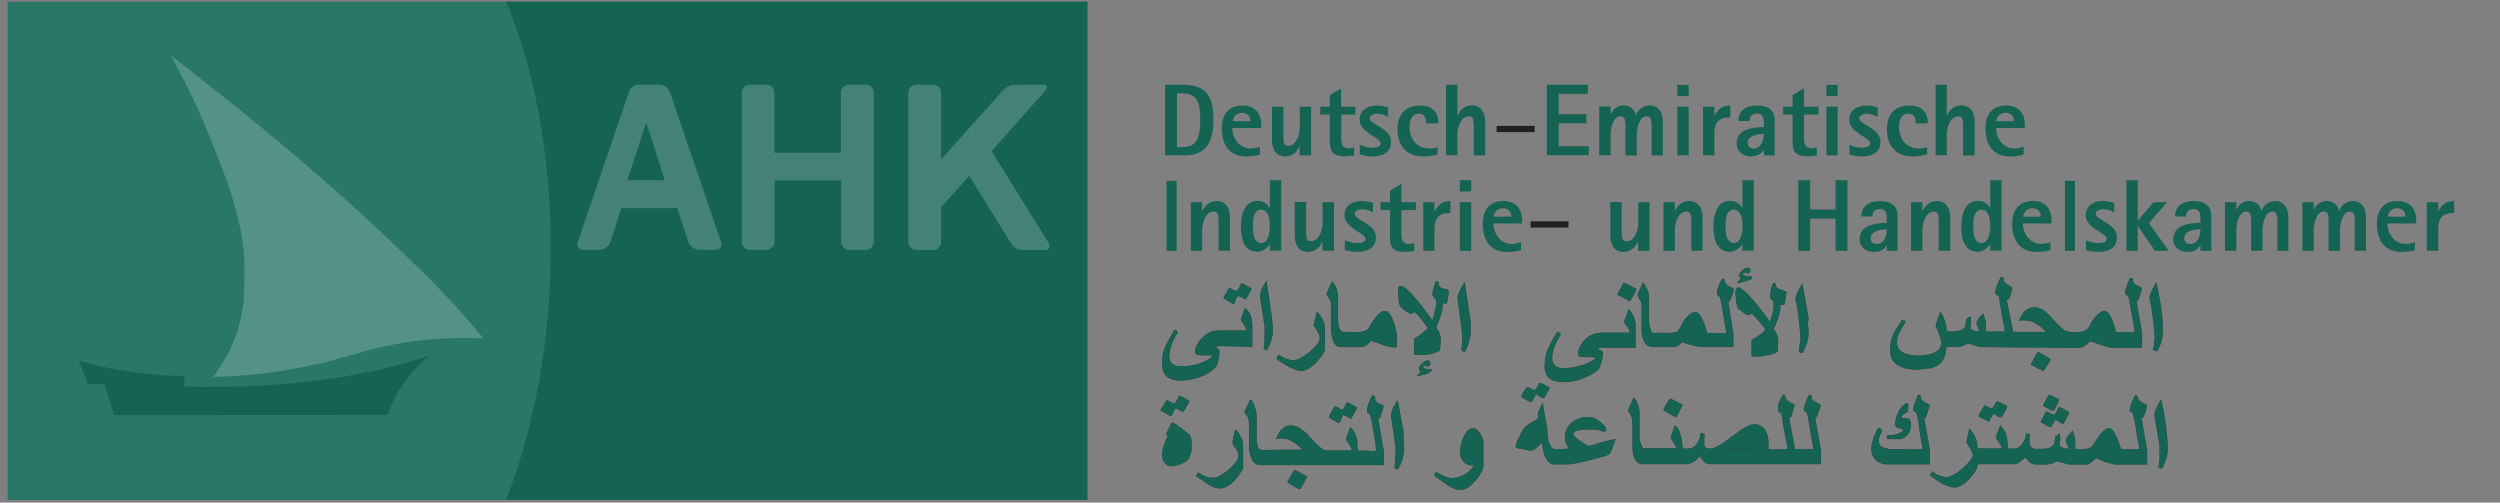<?xml version="1.0" encoding="UTF-8"?> <!-- Generator: Adobe Illustrator 26.3.1, SVG Export Plug-In . SVG Version: 6.00 Build 0) --> <svg xmlns="http://www.w3.org/2000/svg" xmlns:xlink="http://www.w3.org/1999/xlink" id="Layer_1" x="0px" y="0px" viewBox="0 0 1537 309" style="enable-background:new 0 0 1537 309;" xml:space="preserve"><rect x="0" y="0" width="1537" height="309" fill="#808080" stroke="none"/> <style type="text/css"> .st0{fill:#156353;} .st1{fill:#297767;} .st2{fill:#FFFFFF;fill-opacity:0.2;} .st3{fill-rule:evenodd;clip-rule:evenodd;fill:#FFFFFF;fill-opacity:0.2;} .st4{fill-rule:evenodd;clip-rule:evenodd;fill:#156353;} .st5{fill:none;stroke:#231F20;stroke-width:3.84;stroke-miterlimit:10;} .st6{fill:none;stroke:#231F20;stroke-width:3.833;stroke-miterlimit:10;} .st7{fill:#156353;stroke:#343536;stroke-width:0.134;stroke-miterlimit:3.864;} </style> <path class="st0" d="M723.4,111.2h-6.2v43h6.2V111.2z"></path> <path class="st0" d="M1275.7,111.2h-6.2v43h6.2V111.2z"></path> <path class="st1" d="M314.6,1.1H4.7v306.3h309.9c19.3-49.9,27.2-102.3,27.4-153.2C342.1,99,333.1,46.1,314.6,1.1z"></path> <path class="st0" d="M668.6,307.3H311.2c19-49.2,27.1-101,27.4-153.2c0.3-53.9-8.7-108.2-27.4-153.1h357.4V307.3z"></path> <path class="st2" d="M517,57c0-2.8,2.3-5,5.1-5h10.1c2.8,0,5,2.3,5,5v91.6c0,2.8-2.3,5-5,5h-10c-2.8,0-5.1-2.2-5.1-5v-37.7h-40.9 v37.7c0,2.8-2.3,5-5,5H461c-2.8,0-5-2.2-5-5V57c0-2.8,2.3-5,5-5h10.1c2.8,0,5,2.3,5,5v36.9h40.9L517,57z"></path> <path class="st2" d="M641.6,57c2.5-2.8,2.9-5-0.5-5l-14.9,0.1c-2.8,0-5.5-0.6-9.9,3.8L578.6,98V57.1c0-2.8-2.1-5-4.9-5h-10.2 c-2.8,0-5.1,2.2-5.1,5v91.6c0,2.8,2.3,5,5,5h10.3c2.8,0,4.9-2.3,4.9-5v-21.3l17.3-19.3l25.1,40.6c1.7,2.8,4.1,5,6.9,5h14.5 c2.8,0,3.7-2.3,1.9-5l-34.7-55.8L641.6,57z"></path> <path class="st3" d="M385.7,110.8h23l-11.4-35.5L385.7,110.8z M405.2,52c3.8,0,5.8,2.3,6.8,5l31.3,91.6c1,2.8-0.5,5-3.3,5h-10 c-2.8,0-5.9-2.2-6.9-5l-6.7-20.6H382l-6.6,20.6c-0.9,2.8-4,5-6.8,5h-10c-2.8,0-4.3-2.2-3.3-5L386.5,57c0.9-2.8,3-5,6.8-5H405.2z"></path> <path class="st0" d="M756.2,154.2v-20.7c0-5.1-2.4-9.9-8.1-9.9c-4.3,0-7.3,2.5-8.9,6.3h-0.1v-5.6h-7v29.9h7v-13c0-4,2-11.1,7-11.1 c0.7,0,1.5,0.1,2,0.6c1.2,1.1,1.1,5,1.1,6.4v17.1H756.2z"></path> <path class="st4" d="M780.7,139.2c0,3.3-0.8,10.2-5.3,10.2c-4.9,0-5.1-6.8-5.1-10.2c0-3.7,0.1-10.3,5.1-10.3 C780.3,129,780.7,135.7,780.7,139.2z M787.7,154.2v-43.4h-7v17h-0.1c-1.6-2.8-4.3-4.3-7.5-4.3c-8.3,0-10.2,9.1-10.2,15.7 c0,6.9,1.5,15.6,10.2,15.6c2.8,0,6.4-2.2,7.5-4.9h0.1v4.2H787.7z"></path> <path class="st0" d="M820.1,154.2v-29.9h-7v12.9c0,4-2,11.1-7,11.1c-0.7,0-1.5-0.1-2-0.6c-1.2-1.1-1.1-4.9-1.1-6.4v-17.1h-7V145 c0,5.2,2.4,9.9,8.1,9.9c4.2,0,7.3-2.5,8.8-6.3h0.1v5.6H820.1z"></path> <path class="st0" d="M845.9,145.9c0-8.5-13.1-10.5-13.1-14.5c0-2,3.1-2.8,4.7-2.8c2.4,0,4.6,0.9,6.6,2v-5.9 c-2.2-0.6-4.5-1.1-6.8-1.1c-5.6,0-10.7,2.6-10.7,8.8c0,7.9,12.9,10.9,12.9,14.4c0,2.4-3.4,2.7-5.1,2.7c-2.6,0-5.2-0.8-7.6-1.8v6 c2.6,0.8,5.2,1.2,7.9,1.2C840.5,154.9,845.9,152.5,845.9,145.9z"></path> <path class="st0" d="M870.5,129.1v-4.8h-8.9V113l-7,4.2v7.1h-5.8v4.8h5.8v17.6c0,6.2,3.1,8.2,9.2,8.2c1.9,0,3.8-0.2,5.7-0.5v-4.9 c-1,0.2-2.1,0.5-3.2,0.5c-4.3,0-4.7-3.2-4.7-6.7v-14.1L870.5,129.1"></path> <path class="st0" d="M891.7,130.9v-7.3c-5,0-7.3,2.1-9.6,6.2h-0.2v-5.5H875v29.9h6.9V141C881.9,134,884.6,130.9,891.7,130.9z"></path> <path class="st4" d="M897.5,154.2h7v-29.9h-7V154.2z M897.5,117.7h7v-6.9h-7V117.7z"></path> <path class="st4" d="M929.2,133.2h-10.9c0.3-3,2.6-5.2,5.6-5.2C927.1,128,929.2,130,929.2,133.2z M935.8,137.4v-1.7 c0-7.3-3.8-12.1-11.4-12.1c-8.9,0-12.8,5.6-12.8,14.1c0,9.8,4.5,17.2,15.1,17.2c2.8,0,5.7-0.3,8.4-1.2v-4.8 c-1.8,0.6-3.8,1.1-5.7,1.1c-6.8,0-11.2-6.2-11.2-12.6L935.8,137.4z"></path> <path class="st5" d="M941,138h23.3"></path> <path class="st0" d="M1014.1,154.2v-29.9h-6.9v12.9c0,4-2,11.1-7.1,11.1c-0.7,0-1.5-0.1-2-0.6c-1.2-1.1-1.1-4.9-1.1-6.4v-17.1h-7 V145c0,5.2,2.4,9.9,8.1,9.9c4.2,0,7.3-2.5,8.9-6.3h0.1v5.6H1014.1z"></path> <path class="st0" d="M1046.7,154.2v-20.7c0-5.1-2.4-9.9-8.1-9.9c-4.3,0-7.3,2.5-8.8,6.3h-0.1v-5.6h-7v29.9h7v-13c0-4,2-11.1,7-11.1 c0.7,0,1.5,0.1,2,0.6c1.2,1.1,1.1,5,1.1,6.4v17.1H1046.7z"></path> <path class="st4" d="M1071.3,139.2c0,3.3-0.8,10.2-5.3,10.2c-4.8,0-5.2-6.8-5.2-10.2c0-3.7,0.1-10.3,5.2-10.3 C1070.8,129,1071.3,135.7,1071.3,139.2z M1078.2,154.2v-43.4h-7v17h-0.1c-1.6-2.8-4.3-4.3-7.5-4.3c-8.3,0-10.2,9.1-10.2,15.7 c0,6.9,1.5,15.6,10.2,15.6c2.7,0,6.4-2.2,7.5-4.9h0.1v4.2H1078.2z"></path> <path class="st0" d="M1135.8,154.2v-43.4h-7.3v18h-15.6v-18h-7.3v43.4h7.3v-19.8h15.6v19.8H1135.8z"></path> <path class="st4" d="M1160,141c0,3.8-1.5,9-6.2,9c-2.3,0-3.7-1.2-3.7-3.6C1150.1,141.8,1156.7,141,1160,141z M1166.6,154.2v-21.3 c0-6.9-4.5-9.3-10.9-9.3c-6.2,0-11.3,2.7-11.3,9.5h6.8c0-3,1.6-4.6,4.6-4.6c3.4,0,4.2,2.5,4.2,5.5v3c-6.8,0.2-16.7,1.1-16.7,10.1 c0,5,4,7.8,8.8,7.8c3.3,0,6.3-1.1,7.8-4.2h0.1v3.5H1166.6z"></path> <path class="st0" d="M1199,154.2v-20.7c0-5.1-2.4-9.9-8.1-9.9c-4.3,0-7.3,2.5-8.9,6.3h-0.1v-5.6h-7v29.9h7v-13c0-4,2-11.1,7-11.1 c0.7,0,1.5,0.1,2,0.6c1.2,1.1,1,5,1,6.4v17.1H1199z"></path> <path class="st4" d="M1223.6,139.2c0,3.3-0.8,10.2-5.3,10.2c-4.9,0-5.1-6.8-5.1-10.2c0-3.7,0.1-10.3,5.1-10.3 C1223.1,129,1223.6,135.7,1223.6,139.2z M1230.5,154.2v-43.4h-6.9v17h-0.1c-1.6-2.8-4.3-4.3-7.5-4.3c-8.3,0-10.2,9.1-10.2,15.7 c0,6.9,1.5,15.6,10.2,15.6c2.8,0,6.4-2.2,7.5-4.9h0.1v4.2H1230.5z"></path> <path class="st4" d="M1254.7,133.2h-10.9c0.3-3,2.6-5.2,5.7-5.2C1252.6,128,1254.7,130,1254.7,133.2z M1261.3,137.4v-1.7 c0-7.3-3.8-12.1-11.4-12.1c-8.9,0-12.8,5.6-12.8,14.1c0,9.8,4.5,17.2,15.1,17.2c2.8,0,5.7-0.3,8.4-1.2v-4.8 c-1.8,0.6-3.9,1.1-5.7,1.1c-6.8,0-11.2-6.2-11.2-12.6L1261.3,137.4z"></path> <path class="st0" d="M1301.5,145.9c0-8.5-13.1-10.5-13.1-14.5c0-2,3.1-2.8,4.7-2.8c2.4,0,4.6,0.9,6.7,2v-5.9 c-2.3-0.6-4.4-1.1-6.8-1.1c-5.6,0-10.7,2.6-10.7,8.8c0,7.9,12.9,10.9,12.9,14.4c0,2.4-3.4,2.7-5.2,2.7c-2.6,0-5.2-0.8-7.6-1.8v6 c2.6,0.8,5.2,1.2,7.9,1.2C1296.1,154.9,1301.5,152.5,1301.5,145.9z"></path> <path class="st0" d="M1333.3,154.2l-12.1-17l11.1-12.9h-8.3l-9.7,11.4v-24.9h-7v43.4h7v-15.1h0.1l10.5,15.1H1333.3z"></path> <path class="st4" d="M1352.8,141c0,3.8-1.6,9-6.2,9c-2.3,0-3.7-1.2-3.7-3.6C1342.9,141.8,1349.5,141,1352.8,141z M1359.5,154.2 v-21.3c0-6.9-4.5-9.3-10.9-9.3c-6.2,0-11.4,2.7-11.4,9.5h6.8c0-3,1.5-4.6,4.6-4.6c3.4,0,4.2,2.5,4.2,5.5v3 c-6.8,0.2-16.7,1.1-16.7,10.1c0,5,4,7.8,8.8,7.8c3.3,0,6.3-1.1,7.8-4.2h0.1v3.5H1359.5z"></path> <path class="st0" d="M1406.9,154.2v-20.7c0-5.1-2.4-9.9-8.1-9.9c-3.8,0-7.1,2.5-8.4,6h-0.1c-0.8-3.8-3.6-6-7.5-6 c-3.6,0-6.4,2-7.8,5.3h-0.1v-4.6h-7v29.9h7v-13c0-3.4,1.5-11.1,6-11.1c0.7,0,1.5,0.1,2,0.6c1.2,1.1,1.1,5,1.1,6.4v17.1h7v-13 c0-3.4,1.5-11.1,6-11.1c0.7,0,1.5,0.1,2,0.6c1.2,1.1,1.1,5,1.1,6.4v17.1H1406.9z"></path> <path class="st0" d="M1454.6,154.2v-20.7c0-5.1-2.4-9.9-8.1-9.9c-3.8,0-7.1,2.5-8.4,6h-0.1c-0.8-3.8-3.7-6-7.6-6 c-3.6,0-6.4,2-7.8,5.3h-0.1v-4.6h-7v29.9h7v-13c0-3.4,1.5-11.1,6-11.1c0.7,0,1.5,0.1,2,0.6c1.2,1.1,1.1,5,1.1,6.4v17.1h7v-13 c0-3.4,1.5-11.1,6.1-11.1c0.7,0,1.5,0.1,2,0.6c1.2,1.1,1,5,1,6.4v17.1H1454.6z"></path> <path class="st4" d="M1478.9,133.2H1468c0.3-3,2.6-5.2,5.7-5.2C1476.8,128,1478.9,130,1478.9,133.2z M1485.5,137.4v-1.7 c0-7.3-3.8-12.1-11.4-12.1c-8.9,0-12.8,5.6-12.8,14.1c0,9.8,4.5,17.2,15,17.2c2.8,0,5.7-0.3,8.4-1.2v-4.8c-1.8,0.6-3.8,1.1-5.7,1.1 c-6.8,0-11.2-6.2-11.2-12.6L1485.5,137.4z"></path> <path class="st0" d="M1508.8,130.9v-7.3c-5,0-7.4,2.1-9.7,6.2h-0.1v-5.5h-7v29.9h7V141C1499,134,1501.7,130.9,1508.8,130.9z"></path> <path class="st4" d="M737.9,73.7c0,4.7-0.2,12.5-4.8,15.3c-1.8,1.1-4.1,1.4-6.1,1.4h-3.4v-33h3.4C737.3,57.4,737.9,65.4,737.9,73.7z M746,73.7c0-14.2-4-21.6-19-21.6h-10.7v43.4H727c2.8,0,5.7-0.1,8.4-1C744.4,91.6,746,82.1,746,73.7z"></path> <path class="st4" d="M768.8,74.5h-10.9c0.3-3,2.6-5.1,5.6-5.1C766.8,69.4,768.8,71.3,768.8,74.5z M775.4,78.7V77 c0-7.3-3.8-12.1-11.4-12.1c-8.9,0-12.8,5.6-12.8,14.1c0,9.9,4.4,17.2,15.1,17.2c2.8,0,5.7-0.3,8.3-1.2v-4.8 c-1.8,0.6-3.8,1.1-5.7,1.1c-6.8,0-11.3-6.2-11.3-12.6H775.4z"></path> <path class="st0" d="M806.1,95.5V65.6h-7v12.9c0,4-2,11.1-7,11.1c-0.7,0-1.5-0.1-2-0.6c-1.2-1.1-1.1-5-1.1-6.4V65.6h-7v20.7 c0,5.2,2.4,9.9,8.1,9.9c4.2,0,7.3-2.5,8.8-6.3h0.1v5.6L806.1,95.5"></path> <path class="st0" d="M833.3,70.4v-4.8h-8.8V54.3l-6.9,4.2v7.1h-5.9v4.8h5.9v17.5c0,6.2,3.1,8.2,9.2,8.2c1.9,0,3.8-0.2,5.7-0.5v-4.9 c-1.1,0.3-2.1,0.5-3.2,0.5c-4.3,0-4.7-3.2-4.7-6.7V70.4H833.3z"></path> <path class="st0" d="M855.2,87.2c0-8.5-13.1-10.6-13.1-14.5c0-2,3.1-2.8,4.6-2.8c2.4,0,4.6,0.9,6.7,2V66c-2.2-0.6-4.5-1.1-6.8-1.1 c-5.6,0-10.7,2.6-10.7,8.8c0,7.9,12.9,10.8,12.9,14.4c0,2.4-3.4,2.7-5.2,2.7c-2.6,0-5.2-0.7-7.6-1.8v6c2.6,0.8,5.2,1.2,7.9,1.2 C849.8,96.2,855.2,93.9,855.2,87.2z"></path> <path class="st0" d="M884.3,75.8c0-7.3-4.1-10.9-11.4-10.9c-9,0-13.7,5.7-13.7,14.3c0,10.4,5.3,17,16,17c3,0,5.9-0.5,8.7-1.4v-4.3 c-1.6,0.6-3.3,0.8-5,0.8c-7.9,0-12.3-5.8-12.3-13.3c0-3.6,1.3-8.1,5.7-8.1c3.6,0,4.5,2.9,4.5,6L884.3,75.8z"></path> <path class="st0" d="M913.1,95.5V74.7c0-5.2-2.4-9.9-8.1-9.9c-4.3,0-7.3,2.4-8.8,6.3H896v-19h-7v43.3h7V82.6c0-4,2-11.1,7-11.1 c0.7,0,1.5,0.1,2,0.6c1.2,1.2,1.1,5,1.1,6.4v17.1L913.1,95.5"></path> <path class="st6" d="M920.1,79.3h23.4"></path> <path class="st0" d="M976.8,95.5v-5.6h-18.5V75.8h17v-5.6h-17V57.7h17.9v-5.6H951v43.3H976.8z"></path> <path class="st0" d="M1022.3,95.5V74.7c0-5.2-2.4-9.9-8.1-9.9c-3.8,0-7.1,2.5-8.4,6h-0.1c-0.8-3.8-3.7-6-7.5-6c-3.6,0-6.4,2-7.9,5.3 h-0.1v-4.6h-7v29.9h7V82.6c0-3.5,1.5-11.1,6-11.1c0.7,0,1.5,0.1,2,0.6c1.2,1.2,1.1,5,1.1,6.4v17.1h7V82.6c0-3.5,1.5-11.1,6-11.1 c0.7,0,1.5,0.1,2,0.6c1.2,1.2,1.1,5,1.1,6.4v17.1L1022.3,95.5"></path> <path class="st4" d="M1031.2,95.5h7V65.6h-7V95.5z M1031.2,59.1h7v-6.9h-7V59.1z"></path> <path class="st0" d="M1063.8,72.2v-7.3c-5,0-7.3,2.1-9.7,6.2h-0.1v-5.5h-7v29.9h7V82.4C1053.9,75.3,1056.6,72.2,1063.8,72.2z"></path> <path class="st4" d="M1084.4,82.3c0,3.8-1.6,9-6.2,9c-2.3,0-3.7-1.2-3.7-3.6C1074.5,83.2,1081.1,82.3,1084.4,82.3z M1091.1,95.5 V74.2c0-6.9-4.6-9.3-10.9-9.3c-6.2,0-11.4,2.6-11.4,9.5h6.8c0-3,1.6-4.6,4.6-4.6c3.4,0,4.2,2.5,4.2,5.4v2.9 c-6.8,0.2-16.7,1.1-16.7,10.1c0,5.1,4,7.9,8.8,7.9c3.3,0,6.3-1.1,7.8-4.1h0.1v3.5H1091.1z"></path> <path class="st0" d="M1118,70.4v-4.8h-8.9V54.3l-7,4.2v7.1h-5.8v4.8h5.8v17.5c0,6.2,3.1,8.2,9.2,8.2c1.9,0,3.8-0.2,5.7-0.5v-4.9 c-1.1,0.3-2.1,0.5-3.2,0.5c-4.3,0-4.7-3.2-4.7-6.7V70.4H1118z"></path> <path class="st4" d="M1122.9,95.5h6.9V65.6h-6.9V95.5z M1122.9,59.1h6.9v-6.9h-6.9V59.1z"></path> <path class="st0" d="M1156.1,87.2c0-8.5-13.1-10.6-13.1-14.5c0-2,3.1-2.8,4.7-2.8c2.4,0,4.6,0.9,6.7,2V66c-2.3-0.6-4.5-1.1-6.8-1.1 c-5.6,0-10.7,2.6-10.7,8.8c0,7.9,12.9,10.8,12.9,14.4c0,2.4-3.4,2.7-5.2,2.7c-2.6,0-5.2-0.7-7.6-1.8v6c2.6,0.8,5.2,1.2,7.9,1.2 C1150.6,96.2,1156.1,93.9,1156.1,87.2z"></path> <path class="st0" d="M1185.2,75.8c0-7.3-4.1-10.9-11.4-10.9c-9,0-13.7,5.7-13.7,14.3c0,10.4,5.3,17,16,17c2.9,0,5.9-0.5,8.7-1.4 v-4.3c-1.6,0.6-3.3,0.8-5,0.8c-7.9,0-12.3-5.8-12.3-13.3c0-3.6,1.3-8.1,5.8-8.1c3.6,0,4.5,2.9,4.5,6L1185.2,75.8z"></path> <path class="st0" d="M1214,95.5V74.7c0-5.2-2.4-9.9-8.1-9.9c-4.3,0-7.3,2.4-8.9,6.3h-0.1v-19h-6.9v43.3h6.9V82.6c0-4,2-11.1,7-11.1 c0.7,0,1.5,0.1,2,0.6c1.2,1.2,1,5,1,6.4v17.1L1214,95.5"></path> <path class="st4" d="M1238.2,74.5h-10.9c0.3-3,2.6-5.1,5.7-5.1C1236.2,69.4,1238.2,71.3,1238.2,74.5z M1244.9,78.7V77 c0-7.3-3.8-12.1-11.4-12.1c-8.9,0-12.8,5.6-12.8,14.1c0,9.9,4.5,17.2,15.1,17.2c2.8,0,5.7-0.3,8.3-1.2v-4.8 c-1.8,0.6-3.8,1.1-5.7,1.1c-6.8,0-11.2-6.2-11.2-12.6H1244.9z"></path> <path class="st0" d="M238.4,255.1c4.1-13.1,12.9-25.8,25.4-36.5c-33.9,11.9-81.5,19.3-134.3,19.3c-5.7,0-11-0.1-16.1-0.3l-0.1-6.3 c-25.2-0.7-47.9-4.3-64.9-9.7l5.8,14.6h10.2l5.7,19L238.4,255.1z"></path> <path class="st2" d="M131.2,231.7c0,0,16.7-0.3,31.9-2.2c0.1,0,16.1-2,34.9-6.3c21.7-5,47.9-17.3,99.2-15.2 c-19.5-23.5-34.1-37.6-34.1-37.6s-28-27.7-51.7-48.7C170.8,85.7,147,66.9,105,34l6.9,13.1c8.7,16.9,13.1,26.8,20,44.5 c6.7,17.1,10.7,26.5,14.9,44.8c3,12.9,3.6,20.5,3.5,33.7c-0.1,9.9-0.1,15.6-2.2,25.2c-1.7,7.7-3.2,11.9-6.4,19.1 C138.3,221.5,131.2,231.7,131.2,231.7z"></path> <path class="st0" d="M1325.7,173.7c1.7,7.8,3.3,16.2,3.8,24.3c0.2,4.2,0.2,4.9,0.2,5.6c0,4.3-1,7.8-3.5,12.3 c-1.1-0.2-1.8-0.5-2.4-0.8c0.5-2.5,1-6.8,1-7.4c0-5.2-1.7-16.1-2.3-20.2c-0.2-1.5-0.9-3.7-0.9-4.4 C1321.6,180.6,1324.6,175.7,1325.7,173.7z"></path> <path class="st7" d="M1325.7,173.7c1.7,7.8,3.3,16.2,3.8,24.3c0.2,4.2,0.2,4.9,0.2,5.6c0,4.3-1,7.8-3.5,12.3 c-1.1-0.2-1.8-0.5-2.4-0.8c0.5-2.5,1-6.8,1-7.4c0-5.2-1.7-16.1-2.3-20.2c-0.2-1.5-0.9-3.7-0.9-4.4 C1321.6,180.6,1324.6,175.7,1325.7,173.7z"></path> <path class="st0" d="M1252.9,216.4c2.6,1.5,5,2.7,7.5,4.2v0.8c0,0.6-2.5,4.3-4,6.6c-2.6-1-5.3-2.5-7.8-4 C1250.1,221.4,1251.3,218.9,1252.9,216.4z"></path> <path class="st7" d="M1252.9,216.4c2.6,1.5,5,2.7,7.5,4.2v0.8c0,0.6-2.5,4.3-4,6.6c-2.6-1-5.3-2.5-7.8-4 C1250.1,221.4,1251.3,218.9,1252.9,216.4z"></path> <path class="st4" d="M1230.1,170.3c0.6,0,1.4,0.5,1.8,1c0.1,0.3-0.2,0.8-0.1,1.3c0.3,0.7,1.1,1.5,2.1,2.3c0.3,0.2,3.2,1.4,3.2,2 c0,0.6-1,4.4-1.8,6.6c-0.2,0.5-0.6,0.6-1.2,0.6l-0.4,0.4l3.9,19.6h19.8c0,0,0.2,0.2,0.2-0.4c0-0.6-0.5-0.6-0.9-1 c-3-3-7-5.4-10.6-5.8c-2.5-0.2-3,0-4.8,0.2c2.3-5.3,5.2-8.1,9.1-8.1c7.8,0,10.8,7.9,18.4,13.8c2,1.6,5.5,1.5,7.5,1.5 c3.8,0,7.5-0.6,9.4-5.8c0.7-1.9,5.2-7.3,8.1-7.3c3.8,0,6.6,10.5,6.9,12.7c0,0,0.2,0.2,0.4,0.4h11.2c0.2-0.2,0.2,0,0.2-0.6 c0-0.6-2.5-13.6-3.6-20.2c-0.5-2.9-2.3-1.4-2.3-3.6c0-2.3,2-6.6,3-8.9h0.8c1.5,0,0.9,1.5,0.9,1.8c0,2.3,5.4,3.6,5.4,4.6 c0,1-1.9,6.9-2.1,7.1c-0.6,0.5-0.8-0.6-1.1,0.9l3.4,19.5v8.8h-19.1c-1.6,0-12.3-3.9-12.4-3.9c-1.9,0-0.8,2.4-6.9,4l-61.4-0.5 c-2.2-0.5-6.5-2.2-7.2-2.2c-0.1,0-4.3,2.2-5.9,2.2h-3.6c-0.6,0-2.2-0.3-3.4-0.2c0,0-0.2,0.1-0.4,0.4c-0.2,3.9-1.5,10-7.3,12 c-0.8,0.2-1.5,0.8-2.2,0.8c-2.5,0.4-7.3,0.9-7.9,0.9c-6.2,0-17.1-1.2-17.1-11.6c0-7.4,1.4-10,7.4-19c0.6,0,1.9,0.7,1.9,1.3 c0,0.6-2.3,3.6-3.2,5.5c-1.5,3.1-2,4.5-2,7.3c0,7.7,10.5,8,13.6,8c4.1,0,13.8-1.1,13.8-8c0-0.6-0.9-4.5-1.8-6.6 c-0.5-1.3-1.7-3.2-1.7-3.8c0-0.6,1.8-5.7,2.8-8.5c2.6,3.6,3.6,7.6,3.8,11.9c2.9,0,3.5,0.2,4.1,0.2c1.7,0,6.3-0.7,7.2-2.6 c1.1-2.3-0.3-5.6,3.5-6.7c0,0.8,0.3,2.1,0.3,2.7c0,0.6-0.5,3.6-0.5,4.2c0,1.6,3.7,2.2,4.3,2.2h0.9c0-0.1,0.2-0.1,0.2-0.8 c0-0.6-1.5-3.6-1.5-4.2c0-1.9,3.1-5.1,4.1-5.9c0.6,1.8,1.6,5.2,1.5,5.8v5.3h11.7c0,0,0.2,0.3,0.2-0.3c0-0.6-1.1-5.7-1.6-8.6 c-0.7-4.2-1.6-8.6-2.2-12.8c-1.3-1.5-2.1-0.9-2.1-2.6C1227.1,176.2,1228.8,173.4,1230.1,170.3z M1290.6,199.1c1.6,0,3,2.7,3.8,3.8 c0,0,0,0.9-0.6,0.9c-0.6,0-3.2-1-5-1.8v-0.8C1288.8,200.5,1290.3,199.1,1290.6,199.1z"></path> <path class="st7" d="M1230.1,170.3c0.6,0,1.4,0.5,1.8,1c0.1,0.3-0.2,0.8-0.1,1.3c0.3,0.7,1.1,1.5,2.1,2.3c0.3,0.2,3.2,1.4,3.2,2 c0,0.6-1,4.4-1.8,6.6c-0.2,0.5-0.6,0.6-1.2,0.6l-0.4,0.4l3.9,19.6h19.8c0,0,0.2,0.2,0.2-0.4c0-0.6-0.5-0.6-0.9-1 c-3-3-7-5.4-10.6-5.8c-2.5-0.2-3,0-4.8,0.2c2.3-5.3,5.2-8.1,9.1-8.1c7.8,0,10.8,7.9,18.4,13.8c2,1.6,5.5,1.5,7.5,1.5 c3.8,0,7.5-0.6,9.4-5.8c0.7-1.9,5.2-7.3,8.1-7.3c3.8,0,6.6,10.5,6.9,12.7c0,0,0.2,0.2,0.4,0.4h11.2c0.2-0.2,0.2,0,0.2-0.6 c0-0.6-2.5-13.6-3.6-20.2c-0.5-2.9-2.3-1.4-2.3-3.6c0-2.3,2-6.6,3-8.9h0.8c1.5,0,0.9,1.5,0.9,1.8c0,2.3,5.4,3.6,5.4,4.6 c0,1-1.9,6.9-2.1,7.1c-0.6,0.5-0.8-0.6-1.1,0.9l3.4,19.5v8.8h-19.1c-1.6,0-12.3-3.9-12.4-3.9c-1.9,0-0.8,2.4-6.9,4l-61.4-0.5 c-2.2-0.5-6.5-2.2-7.2-2.2c-0.1,0-4.3,2.2-5.9,2.2h-3.6c-0.6,0-2.2-0.3-3.4-0.2c0,0-0.2,0.1-0.4,0.4c-0.2,3.9-1.5,10-7.3,12 c-0.8,0.2-1.5,0.8-2.2,0.8c-2.5,0.4-7.3,0.9-7.9,0.9c-6.2,0-17.1-1.2-17.1-11.6c0-7.4,1.4-10,7.4-19c0.6,0,1.9,0.7,1.9,1.3 c0,0.6-2.3,3.6-3.2,5.5c-1.5,3.1-2,4.5-2,7.3c0,7.7,10.5,8,13.6,8c4.1,0,13.8-1.1,13.8-8c0-0.6-0.9-4.5-1.8-6.6 c-0.5-1.3-1.7-3.2-1.7-3.8c0-0.6,1.8-5.7,2.8-8.5c2.6,3.6,3.6,7.6,3.8,11.9c2.9,0,3.5,0.2,4.1,0.2c1.7,0,6.3-0.7,7.2-2.6 c1.1-2.3-0.3-5.6,3.5-6.7c0,0.8,0.3,2.1,0.3,2.7c0,0.6-0.5,3.6-0.5,4.2c0,1.6,3.7,2.2,4.3,2.2h0.9c0-0.1,0.2-0.1,0.2-0.8 c0-0.6-1.5-3.6-1.5-4.2c0-1.9,3.1-5.1,4.1-5.9c0.6,1.8,1.6,5.2,1.5,5.8v5.3h11.7c0,0,0.2,0.3,0.2-0.3c0-0.6-1.1-5.7-1.6-8.6 c-0.7-4.2-1.6-8.6-2.2-12.8c-1.3-1.5-2.1-0.9-2.1-2.6C1227.1,176.2,1228.8,173.4,1230.1,170.3z M1290.6,199.1c1.6,0,3,2.7,3.8,3.8 c0,0,0,0.9-0.6,0.9c-0.6,0-3.2-1-5-1.8v-0.8C1288.8,200.5,1290.3,199.1,1290.6,199.1z"></path> <path class="st0" d="M1074.3,164.7c1,0,1.8,0.4,1.8,1.6c0,1-0.9,1.8-1.2,1.8c-0.6,0-0.5-0.5-1.2-0.5h-1.9c-0.2,0.2-0.4,0-0.4,0.6 c0,1.1,2.3,1.7,2.6,1.8c1,0.1,2.2-0.1,3.3,0.2c-0.2,0.6-0.5,1.3-1,1.5c-2.4,1-5.2,1.8-8,2.5c0.1-1,1.3-2.4,2.2-2.6 c-0.5-0.7-1.3-1.6-1.3-2.2C1069.2,167.8,1072.3,164.7,1074.3,164.7z"></path> <path class="st7" d="M1074.3,164.7c1,0,1.8,0.4,1.8,1.6c0,1-0.9,1.8-1.2,1.8c-0.6,0-0.5-0.5-1.2-0.5h-1.9c-0.2,0.2-0.4,0-0.4,0.6 c0,1.1,2.3,1.7,2.6,1.8c1,0.1,2.2-0.1,3.3,0.2c-0.2,0.6-0.5,1.3-1,1.5c-2.4,1-5.2,1.8-8,2.5c0.1-1,1.3-2.4,2.2-2.6 c-0.5-0.7-1.3-1.6-1.3-2.2C1069.2,167.8,1072.3,164.7,1074.3,164.7z"></path> <path class="st0" d="M998.3,173.8c2.6,1.3,5.3,2.5,7.8,4c-1,2.3-2.5,4.8-4,7.3l-7.8-4L998.3,173.8z"></path> <path class="st7" d="M998.3,173.8c2.6,1.3,5.3,2.5,7.8,4c-1,2.3-2.5,4.8-4,7.3l-7.8-4L998.3,173.8z"></path> <path class="st0" d="M1108.1,174.5l3.8,21.6c-0.9,2.1,0,6.8-0.1,7.4c0.1,0.2,0.1,0.3,0.1,0.9c0,3.9-1.6,8.6-3.5,12.3 c0,0,0.1,0.3-0.6,0.3c-0.6,0-1-0.5-1.5-0.5c0,0-0.3,0-0.3-0.6c0-0.6,1-6.4,1-7c0-0.6-0.1-2.9-0.5-7.8c-0.3-3.7-1.4-10.7-1.4-11.4 c0-0.6-1.2-5.3-1.2-5.9C1103.8,181.8,1107.1,175.8,1108.1,174.5z"></path> <path class="st7" d="M1108.1,174.5l3.8,21.6c-0.9,2.1,0,6.8-0.1,7.4c0.1,0.2,0.1,0.3,0.1,0.9c0,3.9-1.6,8.6-3.5,12.3 c0,0,0.1,0.3-0.6,0.3c-0.6,0-1-0.5-1.5-0.5c0,0-0.3,0-0.3-0.6c0-0.6,1-6.4,1-7c0-0.6-0.1-2.9-0.5-7.8c-0.3-3.7-1.4-10.7-1.4-11.4 c0-0.6-1.2-5.3-1.2-5.9C1103.8,181.8,1107.1,175.8,1108.1,174.5z"></path> <path class="st0" d="M1001.2,190.3c2,1.1,4.3,6.4,4.3,9v14.4h-21.8c-0.6,0-0.9,0.2-1.4,0.6c1.1,1.4,3.2,1,3.2,3.2 c0,2.1-1.8,8.8-2.9,9.7c-6.2,5.2-14.8,7.7-21.3,7.7c-6.7,0-11.6-2.5-11.6-9.6c0-8,2.3-12.3,7.7-21.2c0.6,0,1.4,0.7,2.2,1.3 c-2.7,4.5-5.4,10-5.4,14.3c0,5.3,3.2,6.8,7.4,6.8c4.9,0,16.3-2.6,19.5-6.3c-0.2-0.4-0.6-0.6-1.1-0.6l-7.6-0.2 c-1.6-0.2-2.1-0.5-2.1-1.8c0-4.4,3.5-9.7,9.4-12.2c1.8-0.7,4.5-0.8,6.2-0.8h15.7c0.2-0.2,0.4,0.1,0.4-0.5c0-1.8-2.7-4.6-3.5-6.1 L1001.2,190.3z"></path> <path class="st7" d="M1001.2,190.3c2,1.1,4.3,6.4,4.3,9v14.4h-21.8c-0.6,0-0.9,0.2-1.4,0.6c1.1,1.4,3.2,1,3.2,3.2 c0,2.1-1.8,8.8-2.9,9.7c-6.2,5.2-14.8,7.7-21.3,7.7c-6.7,0-11.6-2.5-11.6-9.6c0-8,2.3-12.3,7.7-21.2c0.6,0,1.4,0.7,2.2,1.3 c-2.7,4.5-5.4,10-5.4,14.3c0,5.3,3.2,6.8,7.4,6.8c4.9,0,16.3-2.6,19.5-6.3c-0.2-0.4-0.6-0.6-1.1-0.6l-7.6-0.2 c-1.6-0.2-2.1-0.5-2.1-1.8c0-4.4,3.5-9.7,9.4-12.2c1.8-0.7,4.5-0.8,6.2-0.8h15.7c0.2-0.2,0.4,0.1,0.4-0.5c0-1.8-2.7-4.6-3.5-6.1 L1001.2,190.3z"></path> <path class="st4" d="M1058.9,171.3c0.6,0.2,1.1,0.5,1.5,0.8c-1,2.4,3.4,4.6,5.3,5.1v1.6c0,0.6-2.1,6.2-2.3,6.4 c-0.8,0.1-1,0.1-0.9,0.6l3.1,19.6v7.9h-19.4c-3,0-11.6-2.8-12.3-3.1c-0.2,0.9-3,3.1-4.5,3.1H1016c-6,0-6.7-8.3-6.7-10.3v-16.1 c0-1.7-2.5-4.4-2.5-5.4c0-0.6,2.2-5.2,3.3-7.8c0.8,0.4,3.6,6,3.6,7.8v15.5c0,1.5,1,7,2.1,7.5c0.5,0.2,1,0.1,1.5,0.3 c0.2,0,0.5-0.3,9.6,0c1.7-0.4,3.6,0,5.1-1.8c1.7-2,2.4-4.9,4-6.8c2.1-2.3,3.9-4.3,6.4-4.3c3.9,0,7,12.2,7,12.6 c0.5,0.2,1.2,0.2,1.8,0.5c0.2-0.2,0.5-0.3,9.6,0c0.2-0.2,0.4-0.2,0.7-0.4c-0.8-3.4-1.2-6.9-1.8-10.3c-0.6-3.7-1.2-7.7-2.2-11.6 c-0.2-0.6-1-0.6-1.4-1c-0.3-0.3-0.5-0.8-0.5-1.3C1055.6,177.6,1057.4,173.7,1058.9,171.3z M1039,199.9c2.1,0,3.1,2.3,4,4.4h-1.8 c-0.6,0-2.8-1.2-4.1-1.8C1037.3,201.8,1037.8,199.9,1039,199.9z"></path> <path class="st7" d="M1058.9,171.3c0.6,0.2,1.1,0.5,1.5,0.8c-1,2.4,3.4,4.6,5.3,5.1v1.6c0,0.6-2.1,6.2-2.3,6.4 c-0.8,0.1-1,0.1-0.9,0.6l3.1,19.6v7.9h-19.4c-3,0-11.6-2.8-12.3-3.1c-0.2,0.9-3,3.1-4.5,3.1H1016c-6,0-6.7-8.3-6.7-10.3v-16.1 c0-1.7-2.5-4.4-2.5-5.4c0-0.6,2.2-5.2,3.3-7.8c0.8,0.4,3.6,6,3.6,7.8v15.5c0,1.5,1,7,2.1,7.5c0.5,0.2,1,0.1,1.5,0.3 c0.2,0,0.5-0.3,9.6,0c1.7-0.4,3.6,0,5.1-1.8c1.7-2,2.4-4.9,4-6.8c2.1-2.3,3.9-4.3,6.4-4.3c3.9,0,7,12.2,7,12.6 c0.5,0.2,1.2,0.2,1.8,0.5c0.2-0.2,0.5-0.3,9.6,0c0.2-0.2,0.4-0.2,0.7-0.4c-0.8-3.4-1.2-6.9-1.8-10.3c-0.6-3.7-1.2-7.7-2.2-11.6 c-0.2-0.6-1-0.6-1.4-1c-0.3-0.3-0.5-0.8-0.5-1.3C1055.6,177.6,1057.4,173.7,1058.9,171.3z M1039,199.9c2.1,0,3.1,2.3,4,4.4h-1.8 c-0.6,0-2.8-1.2-4.1-1.8C1037.3,201.8,1037.8,199.9,1039,199.9z"></path> <path class="st4" d="M1090.2,174h0.9c0.8,0.8,0.4,2.3,1.5,3.1c1.5,1.2,3.7,1.3,5.7,2.3c-0.2,2.6-0.7,5.3-1.2,7.8 c-0.5,0.3-1.3,0.1-2.7,0v3.1c0,1.7-2.4,8.6-2.8,9.5c-0.3,0.8-1.1,1.6-1.1,2.2c0,1.1,2.7,3.3,2.7,7.7c0,0.6-0.3,5.3-0.3,5.9 c0,2-9.7,3.5-10.8,3.5h-5.2v-10c1.3-0.9,8.4-4.8,8.4-6.6c0-0.8-6.6-8.4-8.5-10c-0.4,0.4-1.1,1.2-1.7,1.2c-1.4,0-6.2-3.5-6.7-4.5 c-0.6-1.4-0.8-3.3-1.1-5c0-3.5-0.3-3.6-0.3-4.2c0-1,0.4-3.3,1.4-3.3c4.7,0,18.2,19.1,19.7,21.2c0.6-0.7,2.3-6.9,2.4-8.7v-4.1 c-2.2-0.7-2-2.4-2-3.5C1088.5,178.7,1089.3,176.2,1090.2,174z M1087.3,205.8c0.6,0.2,1.1,1.1,1.6,1.9c-1.3,0.8-3.2,1.8-3.9,1.8h-1.5 C1084.5,208.3,1085.8,207.4,1087.3,205.8z"></path> <path class="st7" d="M1090.2,174h0.9c0.8,0.8,0.4,2.3,1.5,3.1c1.5,1.2,3.7,1.3,5.7,2.3c-0.2,2.6-0.7,5.3-1.2,7.8 c-0.5,0.3-1.3,0.1-2.7,0v3.1c0,1.7-2.4,8.6-2.8,9.5c-0.3,0.8-1.1,1.6-1.1,2.2c0,1.1,2.7,3.3,2.7,7.7c0,0.6-0.3,5.3-0.3,5.9 c0,2-9.7,3.5-10.8,3.5h-5.2v-10c1.3-0.9,8.4-4.8,8.4-6.6c0-0.8-6.6-8.4-8.5-10c-0.4,0.4-1.1,1.2-1.7,1.2c-1.4,0-6.2-3.5-6.7-4.5 c-0.6-1.4-0.8-3.3-1.1-5c0-3.5-0.3-3.6-0.3-4.2c0-1,0.4-3.3,1.4-3.3c4.7,0,18.2,19.1,19.7,21.2c0.6-0.7,2.3-6.9,2.4-8.7v-4.1 c-2.2-0.7-2-2.4-2-3.5C1088.5,178.7,1089.3,176.2,1090.2,174z M1087.3,205.8c0.6,0.2,1.1,1.1,1.6,1.9c-1.3,0.8-3.2,1.8-3.9,1.8h-1.5 C1084.5,208.3,1085.8,207.4,1087.3,205.8z"></path> <path class="st0" d="M778.6,172.8l3.1,20.9c0.3,2.6,0.8,7.4,0.8,8c0,5.2-0.6,7.5-3.5,13.4c-0.8-0.2-1.6-0.9-2,0 c0.4-3.8,0.6-7.7,0.6-8.3c0-0.6,0-2.4,0-5.8l-2.9-18.6C774.6,179,776.9,175.6,778.6,172.8z"></path> <path class="st7" d="M778.6,172.8l3.1,20.9c0.3,2.6,0.8,7.4,0.8,8c0,5.2-0.6,7.5-3.5,13.4c-0.8-0.2-1.6-0.9-2,0 c0.4-3.8,0.6-7.7,0.6-8.3c0-0.6,0-2.4,0-5.8l-2.9-18.6C774.6,179,776.9,175.6,778.6,172.8z"></path> <path class="st0" d="M900.4,173.5l3.8,24.8c-0.2,4,0,4.4,0,5.1c0,3.6-1.6,9.1-3.5,12.6h-1.3c-0.8-0.3-0.8-1-0.8-1.5 c0-0.6,0.4-2.4,0.6-5.8c0-0.5-0.2-1.2-0.6-6.9l-2.5-18.8C896.6,179.8,898.7,176.3,900.4,173.5z"></path> <path class="st7" d="M900.4,173.5l3.8,24.8c-0.2,4,0,4.4,0,5.1c0,3.6-1.6,9.1-3.5,12.6h-1.3c-0.8-0.3-0.8-1-0.8-1.5 c0-0.6,0.4-2.4,0.6-5.8c0-0.5-0.2-1.2-0.6-6.9l-2.5-18.8C896.6,179.8,898.7,176.3,900.4,173.5z"></path> <path class="st0" d="M763.2,174.2c2.1,0.7,4.3,2.2,6.3,3.3c-1,2.1-2.2,4.3-3.8,6.6c-1.6-0.8-3.7-2.2-4.3-2.2c-1.3,0-2.4,4.3-2.5,4.6 c0,0,0,0.3-0.6,0.3c-0.6,0-4-2.3-6.1-3.5c1-2.1,2.3-4.3,3.6-6.3c1.6,0.8,3.8,2,4.5,2C761.3,178.9,763.1,174.4,763.2,174.2z"></path> <path class="st7" d="M763.2,174.2c2.1,0.7,4.3,2.2,6.3,3.3c-1,2.1-2.2,4.3-3.8,6.6c-1.6-0.8-3.7-2.2-4.3-2.2c-1.3,0-2.4,4.3-2.5,4.6 c0,0,0,0.3-0.6,0.3c-0.6,0-4-2.3-6.1-3.5c1-2.1,2.3-4.3,3.6-6.3c1.6,0.8,3.8,2,4.5,2C761.3,178.9,763.1,174.4,763.2,174.2z"></path> <path class="st0" d="M765.4,189.5c1,0.1,2.4,2.4,3.1,3.7c0.8,1.6,1.3,5.2,1.3,5.7v14.3c-29.3-0.7-15.6-0.7-23.2,0 c0,0.1,0,0.3,0.2,0.4c2.3,0.4,2.8,1.4,2.8,3.2c0,1.8-1,7.5-2.1,8.7c-5.5,6.1-15.1,8.4-21.8,8.4c-6.8,0-11.1-2.7-11.1-10 c0-8.8,1.3-10,7.5-21.1c0.8,0.2,1.6,0.8,2.1,1.6c-3,3.7-5.4,10.4-5.4,14.2c0,5.8,3.8,6.7,7.9,6.7c6.8,0,14.7-2.2,18.7-6.3 c-0.2-0.1-0.3-0.6-0.9-0.6h-6.1c-1.3,0-3.6-0.4-3.6-2c0-5.4,7-13.1,13.2-13.1h18.4c-0.3-1.1-0.6-1.9-0.9-2.6 c-0.5-1.3-2.6-3.6-2.6-4.2C762.9,196.2,764.6,192.1,765.4,189.5z"></path> <path class="st7" d="M765.4,189.5c1,0.1,2.4,2.4,3.1,3.7c0.8,1.6,1.3,5.2,1.3,5.7v14.3c-29.3-0.7-15.6-0.7-23.2,0 c0,0.1,0,0.3,0.2,0.4c2.3,0.4,2.8,1.4,2.8,3.2c0,1.8-1,7.5-2.1,8.7c-5.5,6.1-15.1,8.4-21.8,8.4c-6.8,0-11.1-2.7-11.1-10 c0-8.8,1.3-10,7.5-21.1c0.8,0.2,1.6,0.8,2.1,1.6c-3,3.7-5.4,10.4-5.4,14.2c0,5.8,3.8,6.7,7.9,6.7c6.8,0,14.7-2.2,18.7-6.3 c-0.2-0.1-0.3-0.6-0.9-0.6h-6.1c-1.3,0-3.6-0.4-3.6-2c0-5.4,7-13.1,13.2-13.1h18.4c-0.3-1.1-0.6-1.9-0.9-2.6 c-0.5-1.3-2.6-3.6-2.6-4.2C762.9,196.2,764.6,192.1,765.4,189.5z"></path> <path class="st0" d="M809.6,191.8c2.3,1.3,4.9,7.1,4.9,9.5V215c0,1.6-5.3,8-5.6,8.2c-2.7,2.6-6,4.8-8.8,4.8c-4.1,0-12-4.7-15.3-7.5 c0.3-0.8,0.8-1.6,1.6-2.4c2.5,2.1,6,3.4,8.4,3.4c0.6,0,2.3-0.1,3.4-0.6c3.4-1.5,13.3-8.2,13.3-13.2c0-2.5-3-6.6-3.9-7.4L809.6,191.8 z"></path> <path class="st7" d="M809.6,191.8c2.3,1.3,4.9,7.1,4.9,9.5V215c0,1.6-5.3,8-5.6,8.2c-2.7,2.6-6,4.8-8.8,4.8c-4.1,0-12-4.7-15.3-7.5 c0.3-0.8,0.8-1.6,1.6-2.4c2.5,2.1,6,3.4,8.4,3.4c0.6,0,2.3-0.1,3.4-0.6c3.4-1.5,13.3-8.2,13.3-13.2c0-2.5-3-6.6-3.9-7.4L809.6,191.8 z"></path> <path class="st4" d="M819,173c1.1,1.3,2.3,3.1,2.8,4.8c0.4,1.5,0.8,3.9,0.8,4.5v15.2c0,1.9,0.8,6.2,2.9,6.6c8.8,0,9,0.2,9.6,0.2 c0.6,0,2.2-0.2,3.4-0.6c1-0.3,2.3-0.8,2.9-1.8c1.1-1.9,6-10.7,10-10.7c4.7,0,7.3,13.6,7.3,14.9v7.2c-0.4,0-0.5,0.3-1.1,0.3 c-4.5,0-10.5-3-14.8-4.2c-1.1,1.5-3.4,3.9-5.7,3.9h-13c-5.7,0-5.8-11.1-5.8-12.7v-14.1c0-2.6-2.7-4.9-2.7-5.6 C815.4,180.4,817.9,175.8,819,173z M848,199.1c1.5,0,3.8,2.8,4,4.4c0,0,0,0.3-0.6,0.3c-0.6,0-3.5-1.2-5.3-2.1 C846.5,200.9,846.8,199.1,848,199.1z"></path> <path class="st7" d="M819,173c1.1,1.3,2.3,3.1,2.8,4.8c0.4,1.5,0.8,3.9,0.8,4.5v15.2c0,1.9,0.8,6.2,2.9,6.6c8.8,0,9,0.2,9.6,0.2 c0.6,0,2.2-0.2,3.4-0.6c1-0.3,2.3-0.8,2.9-1.8c1.1-1.9,6-10.7,10-10.7c4.7,0,7.3,13.6,7.3,14.9v7.2c-0.4,0-0.5,0.3-1.1,0.3 c-4.5,0-10.5-3-14.8-4.2c-1.1,1.5-3.4,3.9-5.7,3.9h-13c-5.7,0-5.8-11.1-5.8-12.7v-14.1c0-2.6-2.7-4.9-2.7-5.6 C815.4,180.4,817.9,175.8,819,173z M848,199.1c1.5,0,3.8,2.8,4,4.4c0,0,0,0.3-0.6,0.3c-0.6,0-3.5-1.2-5.3-2.1 C846.5,200.9,846.8,199.1,848,199.1z"></path> <path class="st4" d="M882.8,173c0.3,0,0.8,0.2,1.4,0.2c0.2,6.7,6.4,2.5,6.4,6.6c0,0.6-0.5,4.3-1,6.4c-0.3,0.2-0.1,0.5-0.7,0.5 c-0.6,0-1.4-0.5-1.8-0.8c-0.2,1.9-0.3,4.2-0.8,6.3c-0.7,3-3.3,8.4-3.3,9c0,0.8,2.7,3.3,2.7,7.4c0,0.6-0.2,4.6-0.6,6.9 c-2.1,1.2-5.3,2.3-7.9,2.5c-3.4,0.3-4.2,0.3-7.8,0v-9c0-0.6,0.2-0.7,0.3-1c3.1-1.7,5.3-3.1,8.3-6.4c-2.9-3.5-4.9-7-8.5-10 c-1.1,1-0.6,1.2-1.9,1.2c-1.6,0-4.5-2.4-5.4-3.1c-0.7-0.6-1.5-1.6-1.7-2.4c-0.5-1.6-0.8-4.6-0.8-5.2v-5c0-0.6,0.6-1.3,1.3-1.3 c4.8,0,18.1,19.1,19.4,21c0.2,0,0.3,0,0.5-0.2c0.1-0.4,2-7.2,2-8.6v-3.9c-1.4-0.8-2.2-2.4-2.2-3.5 C880.8,178.9,882.3,174.4,882.8,173z M880,205.3c0.6,0,1.2,1.1,1.5,1.7c-1.3,0.8-3.5,1.8-4.1,1.8h-1.3 C877.2,207.8,879.4,205.3,880,205.3z"></path> <path class="st7" d="M882.8,173c0.3,0,0.8,0.2,1.4,0.2c0.2,6.7,6.4,2.5,6.4,6.6c0,0.6-0.5,4.3-1,6.4c-0.3,0.2-0.1,0.5-0.7,0.5 c-0.6,0-1.4-0.5-1.8-0.8c-0.2,1.9-0.3,4.2-0.8,6.3c-0.7,3-3.3,8.4-3.3,9c0,0.8,2.7,3.3,2.7,7.4c0,0.6-0.2,4.6-0.6,6.9 c-2.1,1.2-5.3,2.3-7.9,2.5c-3.4,0.3-4.2,0.3-7.8,0v-9c0-0.6,0.2-0.7,0.3-1c3.1-1.7,5.3-3.1,8.3-6.4c-2.9-3.5-4.9-7-8.5-10 c-1.1,1-0.6,1.2-1.9,1.2c-1.6,0-4.5-2.4-5.4-3.1c-0.7-0.6-1.5-1.6-1.7-2.4c-0.5-1.6-0.8-4.6-0.8-5.2v-5c0-0.6,0.6-1.3,1.3-1.3 c4.8,0,18.1,19.1,19.4,21c0.2,0,0.3,0,0.5-0.2c0.1-0.4,2-7.2,2-8.6v-3.9c-1.4-0.8-2.2-2.4-2.2-3.5 C880.8,178.9,882.3,174.4,882.8,173z M880,205.3c0.6,0,1.2,1.1,1.5,1.7c-1.3,0.8-3.5,1.8-4.1,1.8h-1.3 C877.2,207.8,879.4,205.3,880,205.3z"></path> <path class="st0" d="M877.6,221.6c1,0,1.7,0.9,1.7,1.7c0,1.2-0.6,2-1.2,2c-0.6,0-1.4-0.5-2-0.5c-0.6,0-1,0.2-1.5,0.6 c1.2,1.7,4.1,2.3,5.9,1.6c-1.2,3.1-5.9,3.2-8.2,4.1h-0.9c0.5-0.9,1.3-1.9,2.2-2.3c-0.3-0.7-1.2-1.6-1.2-2.2 C872.4,224.7,876.1,221.6,877.6,221.6z"></path> <path class="st7" d="M877.6,221.6c1,0,1.7,0.9,1.7,1.7c0,1.2-0.6,2-1.2,2c-0.6,0-1.4-0.5-2-0.5c-0.6,0-1,0.2-1.5,0.6 c1.2,1.7,4.1,2.3,5.9,1.6c-1.2,3.1-5.9,3.2-8.2,4.1h-0.9c0.5-0.9,1.3-1.9,2.2-2.3c-0.3-0.7-1.2-1.6-1.2-2.2 C872.4,224.7,876.1,221.6,877.6,221.6z"></path> <path class="st0" d="M946.4,235.6h0.8c0.6,0,3.8,2,5.6,2.8c-1,2.1-2.5,4.3-3.5,6.3h-0.8c-0.6,0-2.8-2-4.2-2.5 c-0.7,1.4-1.7,3.1-2.5,4.9h-0.8c-0.6,0-3.8-2-5.6-3v-0.8c0-0.6,3-5.3,3.6-5.3c0.6,0,3.7,2,4.3,2C944.3,240,946.2,236.1,946.4,235.6z "></path> <path class="st7" d="M946.4,235.6h0.8c0.6,0,3.8,2,5.6,2.8c-1,2.1-2.5,4.3-3.5,6.3h-0.8c-0.6,0-2.8-2-4.2-2.5 c-0.7,1.4-1.7,3.1-2.5,4.9h-0.8c-0.6,0-3.8-2-5.6-3v-0.8c0-0.6,3-5.3,3.6-5.3c0.6,0,3.7,2,4.3,2C944.3,240,946.2,236.1,946.4,235.6z "></path> <path class="st0" d="M1026.7,245c2.6,1.2,5.3,2.5,7.8,4c-1.5,2.6-2.7,5-4,7.6c-2.5-1.3-5.3-3-7.8-4.3 C1023.6,250,1024.9,247.5,1026.7,245z"></path> <path class="st7" d="M1026.7,245c2.6,1.2,5.3,2.5,7.8,4c-1.5,2.6-2.7,5-4,7.6c-2.5-1.3-5.3-3-7.8-4.3 C1023.6,250,1024.9,247.5,1026.7,245z"></path> <path class="st4" d="M948.4,247.7c0.8,4.8,1.6,9.8,2.5,14.6c0.8,4.4-0.2,9.3,3.3,13.2c1.1,1.2,3.8,0.6,5.5,0.6 c1.5,0,3.3,0.1,4.9-0.4c-1.4-1.8-2.5-5-2.5-6.7c0-8.1,7.5-12.6,13.6-12.6c0.6,0,2.3,0.3,3.3,0.3c2,0.1,8.5,5.1,8.5,7.4 c0,1.3-1.4,1.2-1.5,1.2c-0.6,0-3.1-1-4.6-1.2c-1.2-0.1-3.2-0.1-3.8-0.1c-0.8,0-10.4-0.5-10.4,2.8c0,2.3,9.2,7.5,9.4,7.5 c0.6,0,10.7-3.2,16.5-4.4c-1,3.1-1.9,6.5-3.7,9.4c-0.3,0.5-19.9,6.1-25.5,6.1h-9.3c-3,0-5.5-6.6-5.7-7.7c-0.3-1.7-0.6-3.5-0.8-5.2 c0,0,0.2-0.2-0.4-0.2c-0.4,0-3.7,4.7-6.7,4.7c-0.6,0-5.7-1.2-9-1.7v-1.8c0-0.6,2.7-6.9,4.8-9.9c1.8-2.7,6.4-4.4,8.8-6.2v-3.2 C945.6,253.6,947.3,250,948.4,247.7z M946,262.8c0.2,0.2,1.1,2.3,1.1,2.8c0,2-4,2.6-4.2,2.6c-0.6,0-1.6-0.2-2.3-0.3l-0.4,0.3v-1.6 C941.7,265.1,944,263.1,946,262.8z"></path> <path class="st7" d="M948.4,247.7c0.8,4.8,1.6,9.8,2.5,14.6c0.8,4.4-0.2,9.3,3.3,13.2c1.1,1.2,3.8,0.6,5.5,0.6 c1.5,0,3.3,0.1,4.9-0.4c-1.4-1.8-2.5-5-2.5-6.7c0-8.1,7.5-12.6,13.6-12.6c0.6,0,2.3,0.3,3.3,0.3c2,0.1,8.5,5.1,8.5,7.4 c0,1.3-1.4,1.2-1.5,1.2c-0.6,0-3.1-1-4.6-1.2c-1.2-0.1-3.2-0.1-3.8-0.1c-0.8,0-10.4-0.5-10.4,2.8c0,2.3,9.2,7.5,9.4,7.5 c0.6,0,10.7-3.2,16.5-4.4c-1,3.1-1.9,6.5-3.7,9.4c-0.3,0.5-19.9,6.1-25.5,6.1h-9.3c-3,0-5.5-6.6-5.7-7.7c-0.3-1.7-0.6-3.5-0.8-5.2 c0,0,0.2-0.2-0.4-0.2c-0.4,0-3.7,4.7-6.7,4.7c-0.6,0-5.7-1.2-9-1.7v-1.8c0-0.6,2.7-6.9,4.8-9.9c1.8-2.7,6.4-4.4,8.8-6.2v-3.2 C945.6,253.6,947.3,250,948.4,247.7z M946,262.8c0.2,0.2,1.1,2.3,1.1,2.8c0,2-4,2.6-4.2,2.6c-0.6,0-1.6-0.2-2.3-0.3l-0.4,0.3v-1.6 C941.7,265.1,944,263.1,946,262.8z"></path> <path class="st4" d="M1095.9,242.8h0.8c1.1,0,0.8,2,1.2,2.5c1.2,1.9,3.9,2.4,5.4,3.7c-0.8,2.3-1.2,4.7-2.1,7.2 c-0.5,0.4-0.8,0-1.3,0.8l3.6,19.2h11c0.2-0.2,0.4-0.4,0.4-0.5l-3.2-18.5c-0.3-1.1-0.3-2.4-0.8-3.3c-0.9-1.3-1.9-0.8-1.9-2 c0-2.6,2-6.5,3.3-9.2c0.6,0.2,1.1,0.5,1.5,0.8c0.1,0.8-0.1,1.6,0.3,2.2c1.5,1.7,5.2,2.9,5.2,3.5c0,0.6-1.5,4.7-2.3,7.1 c0,0-0.8,0.1-1.1,0.7l3.5,19.6v8.7h-67.9c-4.7,0-5.3-4.4-6.2-4.4c-1.9,0-1.9,3-7.8,4.4h-28.2c-5.8-1-5.6-8.7-5.6-12.7v-12.4 c0-0.6-0.3-3.2-0.8-4.6c-0.4-1-1.9-2.5-1.9-3.1c0-0.6,2.2-5.4,3.3-7.9c0.9,0.5,1.5,1.3,1.8,2.1c0.9,1.9,1.8,5.4,1.8,6V269 c0,1.8,1.4,6.1,2.4,6.6h20.4c-0.4-1.7-3.5-6.3-3.5-6.4c0-0.6,1.7-5.1,2.5-7.7c3.2,2.5,3.9,7.4,4.4,10.7c0.5,3.2,0.2,3.6,0.1,3.7h3.5 c4.9-0.1,7.7-5,7.8-9.6c3.5,0.5,2.2,1,2.2,2.6v4.6c0,2.2,2.6,2.4,3.7,2.4c7,0,19.8-15,27.2-15c6.9,0,8.6,6.9,8.6,11.2v4.2h11.4 c0.2-0.2,0.4-0.3,0.4-1c0-0.6-0.5-2.8-0.8-4.3c-1.1-5.4-2.1-11.1-2.9-16.7c-0.6-0.7-1.3-0.9-2.1-1.5v-3.1 C1092.9,249.2,1094.9,245.1,1095.9,242.8z M1075.7,269.9c1.8,0,6.4,0.6,6.4,3.2c0,2-6.4,3-6.8,2.9h-11.9 C1068.6,272.1,1071.2,269.9,1075.7,269.9z"></path> <path class="st7" d="M1095.9,242.8h0.8c1.1,0,0.8,2,1.2,2.5c1.2,1.9,3.9,2.4,5.4,3.7c-0.8,2.3-1.2,4.7-2.1,7.2 c-0.5,0.4-0.8,0-1.3,0.8l3.6,19.2h11c0.2-0.2,0.4-0.4,0.4-0.5l-3.2-18.5c-0.3-1.1-0.3-2.4-0.8-3.3c-0.9-1.3-1.9-0.8-1.9-2 c0-2.6,2-6.5,3.3-9.2c0.6,0.2,1.1,0.5,1.5,0.8c0.1,0.8-0.1,1.6,0.3,2.2c1.5,1.7,5.2,2.9,5.2,3.5c0,0.6-1.5,4.7-2.3,7.1 c0,0-0.8,0.1-1.1,0.7l3.5,19.6v8.7h-67.9c-4.7,0-5.3-4.4-6.2-4.4c-1.9,0-1.9,3-7.8,4.4h-28.2c-5.8-1-5.6-8.7-5.6-12.7v-12.4 c0-0.6-0.3-3.2-0.8-4.6c-0.4-1-1.9-2.5-1.9-3.1c0-0.6,2.2-5.4,3.3-7.9c0.9,0.5,1.5,1.3,1.8,2.1c0.9,1.9,1.8,5.4,1.8,6V269 c0,1.8,1.4,6.1,2.4,6.6h20.4c-0.4-1.7-3.5-6.3-3.5-6.4c0-0.6,1.7-5.1,2.5-7.7c3.2,2.5,3.9,7.4,4.4,10.7c0.5,3.2,0.2,3.6,0.1,3.7h3.5 c4.9-0.1,7.7-5,7.8-9.6c3.5,0.5,2.2,1,2.2,2.6v4.6c0,2.2,2.6,2.4,3.7,2.4c7,0,19.8-15,27.2-15c6.9,0,8.6,6.9,8.6,11.2v4.2h11.4 c0.2-0.2,0.4-0.3,0.4-1c0-0.6-0.5-2.8-0.8-4.3c-1.1-5.4-2.1-11.1-2.9-16.7c-0.6-0.7-1.3-0.9-2.1-1.5v-3.1 C1092.9,249.2,1094.9,245.1,1095.9,242.8z M1075.7,269.9c1.8,0,6.4,0.6,6.4,3.2c0,2-6.4,3-6.8,2.9h-11.9 C1068.6,272.1,1071.2,269.9,1075.7,269.9z"></path> <path class="st4" d="M905.5,263.4c4,0,6.4,6.5,6.4,8.8v14.2c0,4.2-6.9,12.2-9.9,13.6c-1.3,0.7-3.8,1.1-4.3,1.1 c-4.7,0-9-3.7-13.5-7.1c-0.7-0.6-2.3-1.4-2.3-2c0-0.6,0.5-1.2,1.1-1.7c3.8,2.1,6.4,3.7,10.1,3.7c3.7,0,10.2-2.7,13.2-7.9 c-7,0.1-8.6-4.2-8.6-8.8C897.6,274.7,900.1,263.4,905.5,263.4z M904.2,272.3c1.8,0,2.9,1.9,3.4,4.1v0.8h-2.6c-1.3,0-3.1-1.2-3.1-2.6 C902,273.6,902.9,272.3,904.2,272.3z"></path> <path class="st7" d="M905.5,263.4c4,0,6.4,6.5,6.4,8.8v14.2c0,4.2-6.9,12.2-9.9,13.6c-1.3,0.7-3.8,1.1-4.3,1.1 c-4.7,0-9-3.7-13.5-7.1c-0.7-0.6-2.3-1.4-2.3-2c0-0.6,0.5-1.2,1.1-1.7c3.8,2.1,6.4,3.7,10.1,3.7c3.7,0,10.2-2.7,13.2-7.9 c-7,0.1-8.6-4.2-8.6-8.8C897.6,274.7,900.1,263.4,905.5,263.4z M904.2,272.3c1.8,0,2.9,1.9,3.4,4.1v0.8h-2.6c-1.3,0-3.1-1.2-3.1-2.6 C902,273.6,902.9,272.3,904.2,272.3z"></path> <path class="st0" d="M725,243.2c2,0.8,4.3,2.3,6.3,3.6c-1.1,1.4-3.4,6.3-4.1,6.3c-0.6,0-3-1.5-4.4-2.2c-0.9,1.4-1.9,3.1-2.7,4.9 c-2.1-0.7-4.3-2.2-6.6-3.5c0.5-0.8,3.4-6.1,3.9-6.1c0.6,0,3.7,2,4.3,2C723.1,248.1,724.4,244,725,243.2z"></path> <path class="st7" d="M725,243.2c2,0.8,4.3,2.3,6.3,3.6c-1.1,1.4-3.4,6.3-4.1,6.3c-0.6,0-3-1.5-4.4-2.2c-0.9,1.4-1.9,3.1-2.7,4.9 c-2.1-0.7-4.3-2.2-6.6-3.5c0.5-0.8,3.4-6.1,3.9-6.1c0.6,0,3.7,2,4.3,2C723.1,248.1,724.4,244,725,243.2z"></path> <path class="st0" d="M843.7,243.2c0.6,0,1.1,0.2,1.6,0.5c0,0.8,0,1.8,0.3,2.5c1.2,2.6,4.9,2,4.9,3.8c0,0.8-1.9,6.4-2.1,6.9 c0,0-0.7,0.1-1.1,0.8l3.4,19.9v8.3h-76c-5.8,0-6.8-9.3-6.8-11.9l0.2-11.8c-0.2-2-0.2-4.3-1.1-6.2c-0.4-0.9-1.9-1.9-1.9-2.5 c0-0.6,2.5-5.2,3.5-7.7c0.3,0,0.7,0,0.8,0.3c1.4,2,3.1,6.9,3.1,9.2v15c0,0.6,0.3,3.2,0.8,4.7c0.1,0.4,1.5,1.7,2,1.7l25.5-0.2 c-3.2-3.6-8.1-6.9-11.7-7c-2.2-0.1-2.7,0-4.5,0.2c2.3-5.7,5.2-8.1,9.1-8.1c0.6,0,3,0.4,4.4,1.1c1.5,0.8,3.1,2.1,4.4,3.2 c2.2,1.7,9,11.1,13,11.1h15.2l0.4-0.4c-0.2-0.9-0.7-2.2-1.3-3.1c-0.6-1-2.2-2.7-2.2-3.3c0-0.6,1.5-5,2.6-7.5c2.8,2.5,4.3,6.7,4.3,10 c0,3.2,0.2,4,0,4.4c4.3-0.1,6.8,0.2,7.4,0.2c1.2,0,4.2,0.5,4.2-1c0-0.6-1.7-13.8-3.5-20.3c-0.9-3.2-2.1-1.1-2.1-3.6 C840.6,249.7,842.4,245.4,843.7,243.2z"></path> <path class="st7" d="M843.7,243.2c0.6,0,1.1,0.2,1.6,0.5c0,0.8,0,1.8,0.3,2.5c1.2,2.6,4.9,2,4.9,3.8c0,0.8-1.9,6.4-2.1,6.9 c0,0-0.7,0.1-1.1,0.8l3.4,19.9v8.3h-76c-5.8,0-6.8-9.3-6.8-11.9l0.2-11.8c-0.2-2-0.2-4.3-1.1-6.2c-0.4-0.9-1.9-1.9-1.9-2.5 c0-0.6,2.5-5.2,3.5-7.7c0.3,0,0.7,0,0.8,0.3c1.4,2,3.1,6.9,3.1,9.2v15c0,0.6,0.3,3.2,0.8,4.7c0.1,0.4,1.5,1.7,2,1.7l25.5-0.2 c-3.2-3.6-8.1-6.9-11.7-7c-2.2-0.1-2.7,0-4.5,0.2c2.3-5.7,5.2-8.1,9.1-8.1c0.6,0,3,0.4,4.4,1.1c1.5,0.8,3.1,2.1,4.4,3.2 c2.2,1.7,9,11.1,13,11.1h15.2l0.4-0.4c-0.2-0.9-0.7-2.2-1.3-3.1c-0.6-1-2.2-2.7-2.2-3.3c0-0.6,1.5-5,2.6-7.5c2.8,2.5,4.3,6.7,4.3,10 c0,3.2,0.2,4,0,4.4c4.3-0.1,6.8,0.2,7.4,0.2c1.2,0,4.2,0.5,4.2-1c0-0.6-1.7-13.8-3.5-20.3c-0.9-3.2-2.1-1.1-2.1-3.6 C840.6,249.7,842.4,245.4,843.7,243.2z"></path> <path class="st0" d="M859.3,246.2l3.8,20.6c-0.5,2.3-0.5,2.6-0.3,2.9c0.1,4.2,0.3,5.6,0.3,6.2c0,3.2-0.8,7.4-2.7,10.7 c-0.5,0.8-0.5,1.8-1.4,1.8c-0.6,0-1-0.2-1.6-0.6l0.6-7.3c0.1-1.4,0.1-2.8,0-6.3l-2.8-18.6C855.5,252.6,857.2,248.9,859.3,246.2z"></path> <path class="st7" d="M859.3,246.2l3.8,20.6c-0.5,2.3-0.5,2.6-0.3,2.9c0.1,4.2,0.3,5.6,0.3,6.2c0,3.2-0.8,7.4-2.7,10.7 c-0.5,0.8-0.5,1.8-1.4,1.8c-0.6,0-1-0.2-1.6-0.6l0.6-7.3c0.1-1.4,0.1-2.8,0-6.3l-2.8-18.6C855.5,252.6,857.2,248.9,859.3,246.2z"></path> <path class="st0" d="M828.1,247.4c2.1,0.7,4.3,2,6.3,3.3c-1.3,2.3-2.5,4.5-3.8,6.8c-1.5-0.7-3.6-2.2-4.7-2.5 c-0.9,1.4-1.6,3.1-2.4,4.9h-0.8c-0.6,0-3.5-2.2-5.2-3.1c-0.1-0.2-0.3-0.1-0.3-0.7c0-0.6,2.2-4,3.3-6.1h0.8c0.6,0,3.2,2,3.8,2 C826,252.1,827.6,248.8,828.1,247.4z"></path> <path class="st7" d="M828.1,247.4c2.1,0.7,4.3,2,6.3,3.3c-1.3,2.3-2.5,4.5-3.8,6.8c-1.5-0.7-3.6-2.2-4.7-2.5 c-0.9,1.4-1.6,3.1-2.4,4.9h-0.8c-0.6,0-3.5-2.2-5.2-3.1c-0.1-0.2-0.3-0.1-0.3-0.7c0-0.6,2.2-4,3.3-6.1h0.8c0.6,0,3.2,2,3.8,2 C826,252.1,827.6,248.8,828.1,247.4z"></path> <path class="st0" d="M759.3,264.2c1.4-0.2,4.9,6.8,4.9,8.5v15c0,0.6-1.8,3.3-2.9,4.8c-3,4-7,7.7-11,7.7c-5.7,0-8.5-3.6-14.9-7.5 c0.2-0.6,0.7-1.4,1.3-2.1c3.3,2.2,5.6,3.2,8.4,3.2c2.1,0,2.8,0.1,5.1-1.3c3.5-2.2,11.3-7.9,11.3-12.4c0-3.7-3.7-5.7-3.7-7.8 C757.7,271.7,758.7,267,759.3,264.2z"></path> <path class="st7" d="M759.3,264.2c1.4-0.2,4.9,6.8,4.9,8.5v15c0,0.6-1.8,3.3-2.9,4.8c-3,4-7,7.7-11,7.7c-5.7,0-8.5-3.6-14.9-7.5 c0.2-0.6,0.7-1.4,1.3-2.1c3.3,2.2,5.6,3.2,8.4,3.2c2.1,0,2.8,0.1,5.1-1.3c3.5-2.2,11.3-7.9,11.3-12.4c0-3.7-3.7-5.7-3.7-7.8 C757.7,271.7,758.7,267,759.3,264.2z"></path> <path class="st4" d="M720.3,260h1c0.7,0,8.9,6.2,9.9,7.4c0.7,0.9,1,2,1.2,3c0.2,1,0.1,2.5,0.1,3.1c0,3.8,0.5,2.9-1.6,8.1 c-1.1,2.9-8.2,5-10.6,5c-4.3,0-5.8-4.4-5.8-7c0-3,1.2-5.7,2.3-9.2c0.2-0.8,1.2-1.8,1.2-2.4c0-0.6-0.7-0.7-1-1.2 C718,264.5,719.3,262.3,720.3,260z M720.6,269.9h0.8c0.6,0,4.3,3.2,6.3,5.3c-0.7,1.6-4.4,2.1-5.7,2.1c-2.1,0-3.2-0.6-3.2-2.5 C718.8,274.2,719.8,271.4,720.6,269.9z"></path> <path class="st7" d="M720.3,260h1c0.7,0,8.9,6.2,9.9,7.4c0.7,0.9,1,2,1.2,3c0.2,1,0.1,2.5,0.1,3.1c0,3.8,0.5,2.9-1.6,8.1 c-1.1,2.9-8.2,5-10.6,5c-4.3,0-5.8-4.4-5.8-7c0-3,1.2-5.7,2.3-9.2c0.2-0.8,1.2-1.8,1.2-2.4c0-0.6-0.7-0.7-1-1.2 C718,264.5,719.3,262.3,720.3,260z M720.6,269.9h0.8c0.6,0,4.3,3.2,6.3,5.3c-0.7,1.6-4.4,2.1-5.7,2.1c-2.1,0-3.2-0.6-3.2-2.5 C718.8,274.2,719.8,271.4,720.6,269.9z"></path> <path class="st0" d="M795.6,289.1h0.8l7.2,4l-4,7.3c0,0,0,0.3-0.6,0.3c-0.6,0-5.3-2.7-7.5-4.3L795.6,289.1z"></path> <path class="st7" d="M795.6,289.1h0.8l7.2,4l-4,7.3c0,0,0,0.3-0.6,0.3c-0.6,0-5.3-2.7-7.5-4.3L795.6,289.1z"></path> <path class="st0" d="M1179.3,242.8c0.6,0,1.2,0.3,1.6,0.8c-1,2.4,3.6,4.4,5.5,5.4c-0.8,2.5-1.5,5-2.3,7.4c0,0-0.8,0-1.1,0.8 l3.4,19.7v8.5h-26c-5.6,0.1-9.8-3.8-9.8-9.3c0-4.1,1.8-9,4.3-13.1c0.9,0.1,1.9,0.8,1.9,1.6c0,2.1-1.7,2.6-1.7,6.2 c0,4,1.8,4.3,6.3,5.3l20.5,0.2c0.2-0.2,0.2,0,0.2-0.6c0-0.6-0.8-4-1.1-5.9c-0.9-5.1-1.1-10.5-2.7-15.5c-0.5-1.7-2.1-1.2-2.1-2.5 C1176.1,250.3,1179.1,243.2,1179.3,242.8z"></path> <path class="st7" d="M1179.3,242.8c0.6,0,1.2,0.3,1.6,0.8c-1,2.4,3.6,4.4,5.5,5.4c-0.8,2.5-1.5,5-2.3,7.4c0,0-0.8,0-1.1,0.8 l3.4,19.7v8.5h-26c-5.6,0.1-9.8-3.8-9.8-9.3c0-4.1,1.8-9,4.3-13.1c0.9,0.1,1.9,0.8,1.9,1.6c0,2.1-1.7,2.6-1.7,6.2 c0,4,1.8,4.3,6.3,5.3l20.5,0.2c0.2-0.2,0.2,0,0.2-0.6c0-0.6-0.8-4-1.1-5.9c-0.9-5.1-1.1-10.5-2.7-15.5c-0.5-1.7-2.1-1.2-2.1-2.5 C1176.1,250.3,1179.1,243.2,1179.3,242.8z"></path> <path class="st0" d="M1172.2,248h0.8c0.3,0.5,0.1,1.3,0,5.1c-0.2,0.1-3.9,1.8-3.9,3c0,2.2,2.2,0.1,5,1.8c0.4,1,0.6,2.5,0.6,3.1 c0,2.4-0.5,5.8-3.8,7.8c-0.7,0.4-1.9,1.1-2.6,1.1h-7.9c-0.3-0.8-0.3-1.6,0-2.4h3.2c1.4,0,6.3-1.5,6.3-3c0-2.4-4.7,0.6-4.7-4.4 C1165.4,256.7,1168,249.4,1172.2,248z"></path> <path class="st7" d="M1172.2,248h0.8c0.3,0.5,0.1,1.3,0,5.1c-0.2,0.1-3.9,1.8-3.9,3c0,2.2,2.2,0.1,5,1.8c0.4,1,0.6,2.5,0.6,3.1 c0,2.4-0.5,5.8-3.8,7.8c-0.7,0.4-1.9,1.1-2.6,1.1h-7.9c-0.3-0.8-0.3-1.6,0-2.4h3.2c1.4,0,6.3-1.5,6.3-3c0-2.4-4.7,0.6-4.7-4.4 C1165.4,256.7,1168,249.4,1172.2,248z"></path> <path class="st0" d="M1259.5,242.9h0.8c0.6,0,3.5,2,5.3,2.5c0,0,0.3,0,0.3,0.6c0,0.6-2.2,4.2-3,6.3h-1.3c-0.6,0-3.8-2-5.6-3 C1257.2,247.2,1258.2,245,1259.5,242.9z"></path> <path class="st7" d="M1259.5,242.9h0.8c0.6,0,3.5,2,5.3,2.5c0,0,0.3,0,0.3,0.6c0,0.6-2.2,4.2-3,6.3h-1.3c-0.6,0-3.8-2-5.6-3 C1257.2,247.2,1258.2,245,1259.5,242.9z"></path> <path class="st0" d="M1328.6,245.6c2,8.5,3.1,16.2,3.8,24.5c0.3,3.9,0.3,4.8,0.3,5.4c0,4.3-1.4,8.5-3.5,12.5c-1.2,0.1-1.7-0.9-2.1,0 c0.2-3.3,0.7-5.1,0.7-5.8v-7.9l-3.2-18.9C1324.7,252.1,1326.8,248.9,1328.6,245.6z"></path> <path class="st7" d="M1328.6,245.6c2,8.5,3.1,16.2,3.8,24.5c0.3,3.9,0.3,4.8,0.3,5.4c0,4.3-1.4,8.5-3.5,12.5c-1.2,0.1-1.7-0.9-2.1,0 c0.2-3.3,0.7-5.1,0.7-5.8v-7.9l-3.2-18.9C1324.7,252.1,1326.8,248.9,1328.6,245.6z"></path> <path class="st0" d="M1227.7,246.6c2,1,4,2,6.1,3v0.8c0,0.6-2.2,4-3.3,6.1h-1c-0.6,0-2.5-1.5-3.7-2.2c-1.2,1.2-2.1,3.2-2.9,4.9 c-2.1-1-4.3-2.2-6.3-3v-0.9c0-0.6,3.5-6,3.7-6c0.6,0,3.6,2,4.2,2C1225.4,251.3,1227.5,246.8,1227.7,246.6z"></path> <path class="st7" d="M1227.7,246.6c2,1,4,2,6.1,3v0.8c0,0.6-2.2,4-3.3,6.1h-1c-0.6,0-2.5-1.5-3.7-2.2c-1.2,1.2-2.1,3.2-2.9,4.9 c-2.1-1-4.3-2.2-6.3-3v-0.9c0-0.6,3.5-6,3.7-6c0.6,0,3.6,2,4.2,2C1225.4,251.3,1227.5,246.8,1227.7,246.6z"></path> <path class="st0" d="M1265.9,250.3c2.1,0.7,4.3,2,6.3,3.3c-1,2.3-2.5,4.5-3.5,6.8h-0.8c-0.6,0-2.8-1.7-4-2.5 c-1.2,1.4-2.1,3.2-3.2,4.9c-2.1-1-4-2.2-6.1-3.3c1-2.1,2.2-4.3,3.5-6.6c1.6,0.7,4,2.2,4.6,2.2 C1263.6,255.2,1265.4,251.3,1265.9,250.3z"></path> <path class="st7" d="M1265.9,250.3c2.1,0.7,4.3,2,6.3,3.3c-1,2.3-2.5,4.5-3.5,6.8h-0.8c-0.6,0-2.8-1.7-4-2.5 c-1.2,1.4-2.1,3.2-3.2,4.9c-2.1-1-4-2.2-6.1-3.3c1-2.1,2.2-4.3,3.5-6.6c1.6,0.7,4,2.2,4.6,2.2 C1263.6,255.2,1265.4,251.3,1265.9,250.3z"></path> <path class="st4" d="M1312.8,243.2h0.8c0.9,0.7,0.8,1.4,0.8,1.7c0,2,5,3.8,5.4,4v1.3c0,0.6-1.2,4.3-2.1,6.4 c-0.4,0.1-0.9,0.1-1.1,0.5l3.4,19.9v8.5h-20c-0.6,0-1.6-0.5-2.3-0.7c-2.7-0.5-6.5-1.8-9.1-3.3c-0.7,0.9-4.1,4-5.7,4h-10.8 c-0.6,0-6.6-2-7.2-2c-0.6,0-2.2,1-3.2,1.4c-2.1,0.7-4.6,0.6-6.6,0.6c-3.8,0-6.9,0.7-9.7-4.4c-1,0.7-4.6,4.2-6.7,4.2H1216 c-0.2,4.4-8.3,14.3-14.2,14.3c-4.7,0-10.5-3.6-15.2-7.5c0.5-0.8,1-1.6,1.6-2.1c1.8,1.9,6.2,3.4,8.5,3.4c5.4,0,16.3-10.4,16.3-13.4 c0-2.6-4-7.7-4-8c0-0.6,1.2-5.6,1.8-8.4c3.5,3.4,5.1,8.1,4.8,12.2h14.7c0.2-0.1,0.4,0.2,0.4-0.4c0-1.6-3.5-5.3-3.5-6.3 c0-0.6,1.5-5,2.6-7.5c3.1,3,4.2,6.8,4.3,10.2c0.5,3.7,0.2,4,0.1,4.1h4.7c3.8,0,7.4-7.2,6.6-9.4c0.9,0.2,1.6,0.2,2.4,0.5 c0,1.3-0.2,3.5-0.2,4.1c0,5.8,3.5,4.9,6.8,4.9c3.8,0,9,0.2,9-6.8c0-1.2,1.7-1.8,2.8-2.6c0,1.1,0.3,2.6,0.3,3.2 c0,0.6-0.5,3.4-0.5,4.1c0,1,4.2,2.1,4.6,2.1h0.7c0.2-0.2,0.4,0,0.4-0.6c0-0.6-1.7-4-1.7-4.7c0-1.6,2.3-3.7,4.1-6 c0.8,2,1.6,5.5,1.6,6.1v5.5h2.9c2.2,0,6.4-0.1,7.8-2.2c1.7-2.4,6.3-10.9,10.2-10.9c3.4,0,6.8,11.6,7.3,13.1h11.2 c0.2-0.2,0.2,0.1,0.2-0.5c0-0.6-1-4.8-1.4-7c-0.6-4.7-1.2-9.8-2.7-14.5c-0.2-0.7-1.4-1-1.8-1.7c-0.1-0.3-0.1-0.1-0.1-0.7 C1309.7,250.1,1311.5,244.6,1312.8,243.2z M1293.6,271.3c1.3,0,3.5,2.7,4.1,4.1c0,0-0.2,0.2-0.3,0.6h-1c-0.6,0-3-1.2-4.6-1.8v-0.8 C1291.7,272.8,1293.3,271.3,1293.6,271.3z"></path> <path class="st7" d="M1312.8,243.2h0.8c0.9,0.7,0.8,1.4,0.8,1.7c0,2,5,3.8,5.4,4v1.3c0,0.6-1.2,4.3-2.1,6.4 c-0.4,0.1-0.9,0.1-1.1,0.5l3.4,19.9v8.5h-20c-0.6,0-1.6-0.5-2.3-0.7c-2.7-0.5-6.5-1.8-9.1-3.3c-0.7,0.9-4.1,4-5.7,4h-10.8 c-0.6,0-6.6-2-7.2-2c-0.6,0-2.2,1-3.2,1.4c-2.1,0.7-4.6,0.6-6.6,0.6c-3.8,0-6.9,0.7-9.7-4.4c-1,0.7-4.6,4.2-6.7,4.2H1216 c-0.2,4.4-8.3,14.3-14.2,14.3c-4.7,0-10.5-3.6-15.2-7.5c0.5-0.8,1-1.6,1.6-2.1c1.8,1.9,6.2,3.4,8.5,3.4c5.4,0,16.3-10.4,16.3-13.4 c0-2.6-4-7.7-4-8c0-0.6,1.2-5.6,1.8-8.4c3.5,3.4,5.1,8.1,4.8,12.2h14.7c0.2-0.1,0.4,0.2,0.4-0.4c0-1.6-3.5-5.3-3.5-6.3 c0-0.6,1.5-5,2.6-7.5c3.1,3,4.2,6.8,4.3,10.2c0.5,3.7,0.2,4,0.1,4.1h4.7c3.8,0,7.4-7.2,6.6-9.4c0.9,0.2,1.6,0.2,2.4,0.5 c0,1.3-0.2,3.5-0.2,4.1c0,5.8,3.5,4.9,6.8,4.9c3.8,0,9,0.2,9-6.8c0-1.2,1.7-1.8,2.8-2.6c0,1.1,0.3,2.6,0.3,3.2 c0,0.6-0.5,3.4-0.5,4.1c0,1,4.2,2.1,4.6,2.1h0.7c0.2-0.2,0.4,0,0.4-0.6c0-0.6-1.7-4-1.7-4.7c0-1.6,2.3-3.7,4.1-6 c0.8,2,1.6,5.5,1.6,6.1v5.5h2.9c2.2,0,6.4-0.1,7.8-2.2c1.7-2.4,6.3-10.9,10.2-10.9c3.4,0,6.8,11.6,7.3,13.1h11.2 c0.2-0.2,0.2,0.1,0.2-0.5c0-0.6-1-4.8-1.4-7c-0.6-4.7-1.2-9.8-2.7-14.5c-0.2-0.7-1.4-1-1.8-1.7c-0.1-0.3-0.1-0.1-0.1-0.7 C1309.7,250.1,1311.5,244.6,1312.8,243.2z M1293.6,271.3c1.3,0,3.5,2.7,4.1,4.1c0,0-0.2,0.2-0.3,0.6h-1c-0.6,0-3-1.2-4.6-1.8v-0.8 C1291.7,272.8,1293.3,271.3,1293.6,271.3z"></path> </svg> 